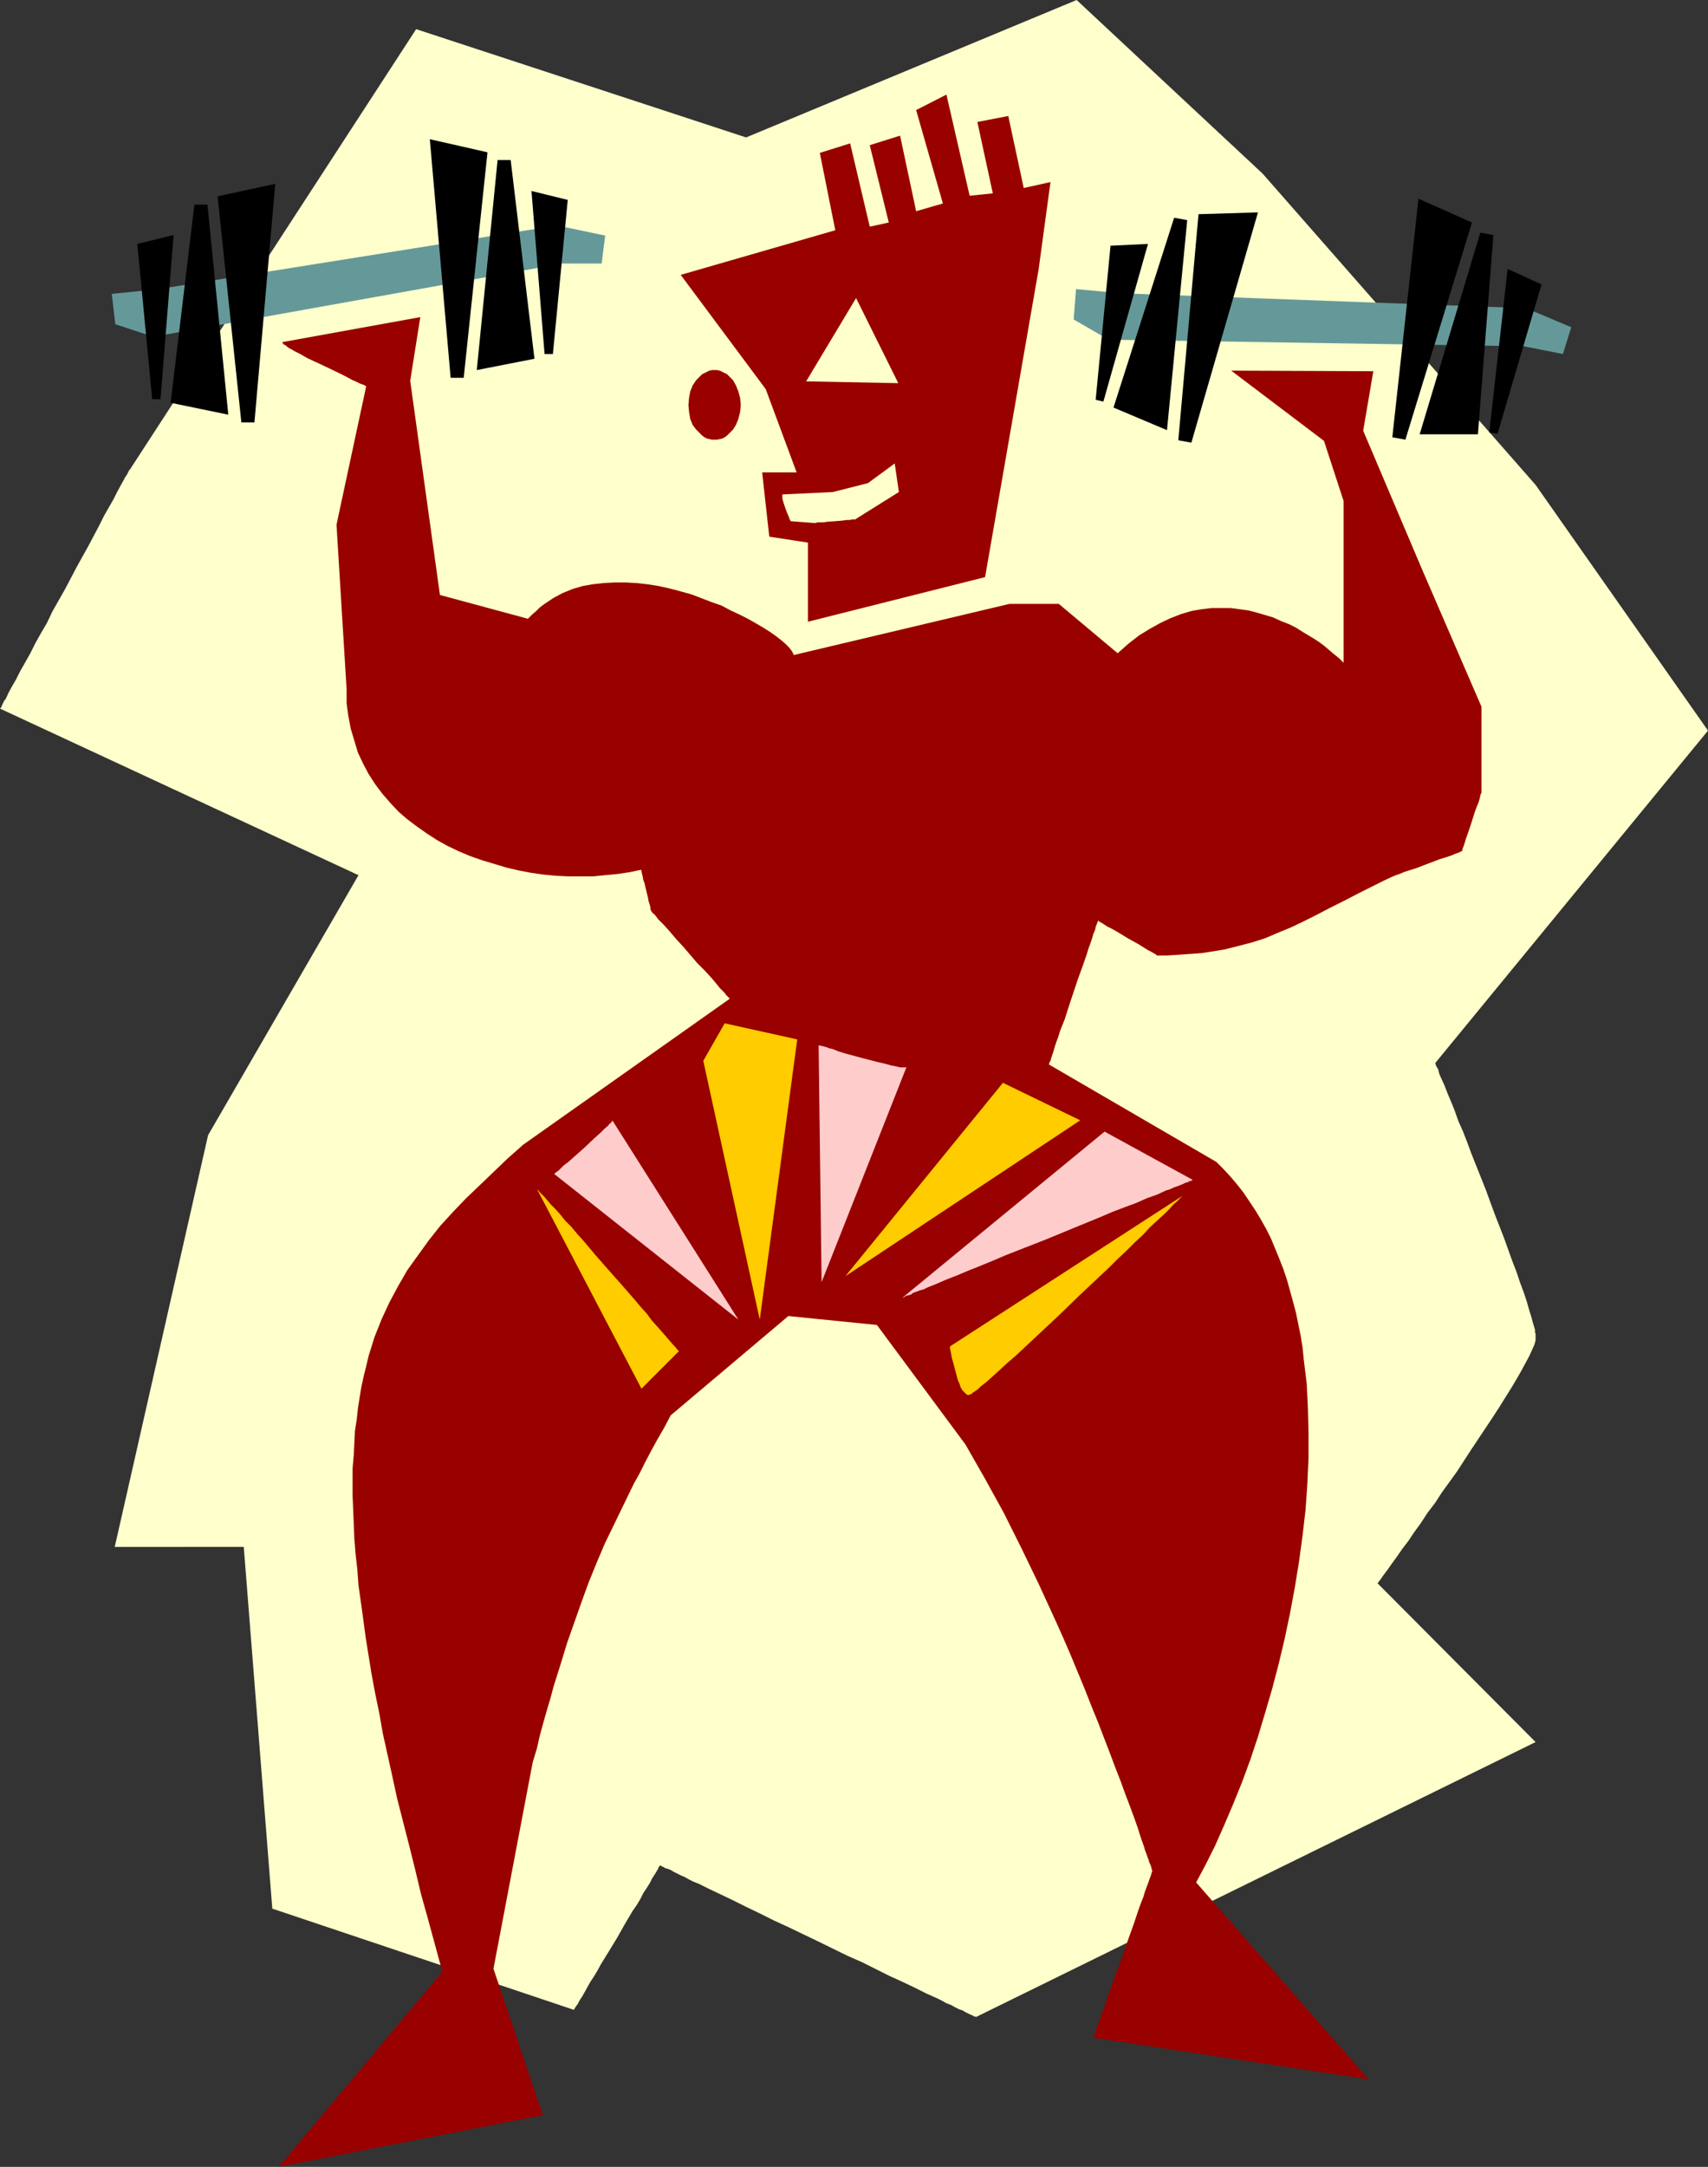 <?xml version="1.0" encoding="UTF-8" standalone="no"?>
<svg
   version="1.0"
   width="122.809mm"
   height="155.711mm"
   id="svg27"
   sodipodi:docname="Weight Lifting 15.wmf"
   xmlns:inkscape="http://www.inkscape.org/namespaces/inkscape"
   xmlns:sodipodi="http://sodipodi.sourceforge.net/DTD/sodipodi-0.dtd"
   xmlns="http://www.w3.org/2000/svg"
   xmlns:svg="http://www.w3.org/2000/svg">
  <rect width="100%" height="100%" fill="#333333" stroke="none"/>
  <sodipodi:namedview
     id="namedview27"
     pagecolor="#ffffff"
     bordercolor="#000000"
     borderopacity="0.25"
     inkscape:showpageshadow="2"
     inkscape:pageopacity="0.0"
     inkscape:pagecheckerboard="0"
     inkscape:deskcolor="#d1d1d1"
     inkscape:document-units="mm" />
  <defs
     id="defs1">
    <pattern
       id="WMFhbasepattern"
       patternUnits="userSpaceOnUse"
       width="6"
       height="6"
       x="0"
       y="0" />
  </defs>
  <path
     style="fill:#ffffcc;fill-opacity:1;fill-rule:evenodd;stroke:none"
     d="M 56.546,308.316 97.42,237.701 0,192.455 v 0 l 0.162,-0.162 0.162,-0.162 0.323,-0.808 0.485,-0.97 0.485,-0.646 0.646,-1.454 0.969,-1.778 1.131,-1.939 1.131,-2.262 1.292,-2.262 1.454,-2.585 1.292,-2.585 1.616,-2.909 1.616,-2.747 1.454,-3.07 3.393,-5.979 3.231,-6.14 1.616,-2.909 1.616,-2.909 1.454,-2.747 1.454,-2.747 1.292,-2.585 1.292,-2.262 1.292,-2.262 0.969,-1.939 0.969,-1.778 0.808,-1.454 0.323,-0.646 0.323,-0.485 0.323,-0.485 0.162,-0.323 0.162,-0.323 0.162,-0.323 v -0.162 h 0.162 L 113.091,7.918 202.756,37.328 292.583,0 l 50.568,47.185 74.155,84.512 46.852,66.737 -74.155,90.329 v 0 l 0.162,0.162 v 0.323 l 0.162,0.323 0.162,0.323 0.323,0.485 0.162,0.646 0.162,0.646 0.646,1.454 0.808,1.778 0.808,2.101 0.969,2.262 0.969,2.424 0.969,2.747 1.292,2.909 1.131,2.909 1.131,3.07 1.292,3.232 2.585,6.464 2.423,6.625 2.585,6.625 2.262,6.302 1.131,2.909 0.969,2.909 0.969,2.585 0.808,2.424 0.646,2.262 0.646,2.101 0.485,1.778 0.485,1.616 v 0.646 l 0.162,0.485 v 0.485 0.485 0.323 0.485 l -0.323,1.131 -0.646,1.454 -0.808,1.778 -0.969,1.778 -1.131,2.101 -1.292,2.262 -1.454,2.424 -1.616,2.585 -1.616,2.585 -1.777,2.747 -1.939,2.909 -3.877,5.817 -3.877,5.979 -4.201,5.817 -1.777,2.747 -2.1,2.747 -1.777,2.747 -1.777,2.424 -1.616,2.424 -1.616,2.101 -1.454,2.101 -1.292,1.778 -1.131,1.616 -0.969,1.293 -0.485,0.646 -0.323,0.485 -0.323,0.485 -0.323,0.323 -0.162,0.323 -0.162,0.162 v 0 l -0.162,0.162 42.975,43.145 -152.027,74.655 h -0.162 l -0.162,-0.162 h -0.323 l -0.485,-0.323 -0.485,-0.162 -0.646,-0.323 -0.646,-0.323 -0.808,-0.485 -0.969,-0.323 -0.969,-0.485 -1.131,-0.646 -1.292,-0.485 -1.131,-0.646 -1.292,-0.646 -2.908,-1.293 -3.231,-1.616 -3.393,-1.616 -3.554,-1.616 -3.554,-1.778 -3.877,-1.939 -4.039,-1.778 -7.916,-3.878 -8.078,-3.878 -3.877,-1.778 -3.877,-1.939 -3.716,-1.778 -3.554,-1.778 -3.393,-1.616 -3.07,-1.454 -2.908,-1.454 -1.292,-0.485 -1.292,-0.646 -1.131,-0.646 -1.131,-0.485 -0.969,-0.485 -0.969,-0.485 -0.808,-0.485 -0.808,-0.323 -0.646,-0.162 -0.485,-0.323 -0.485,-0.162 -0.162,-0.162 -0.323,-0.162 v 0 0.162 l -0.323,0.323 -0.162,0.485 -0.485,0.808 -0.485,0.808 -0.646,0.97 -0.646,1.293 -0.808,1.293 -0.969,1.454 -0.808,1.616 -0.969,1.616 -1.131,1.616 -2.1,3.555 -2.1,3.717 -2.262,3.717 -2.1,3.393 -0.969,1.778 -0.969,1.616 -0.969,1.454 -0.808,1.454 -0.808,1.454 -0.646,1.131 -0.646,0.97 -0.485,0.97 -0.485,0.646 -0.323,0.485 -0.162,0.323 -0.162,0.162 -81.91,-27.47 -7.755,-98.247 H 31.181 Z"
     id="path1" />
  <path
     style="fill:#659999;fill-opacity:1;fill-rule:evenodd;stroke:none"
     d="m 42.975,78.533 108.406,-17.29 13.086,2.747 -0.969,7.595 H 152.673 L 41.682,91.461 31.342,88.067 30.373,79.826 Z"
     id="path2" />
  <path
     style="fill:#000000;fill-opacity:1;fill-rule:evenodd;stroke:none"
     d="M 59.131,53.325 74.802,49.932 69.147,114.73 H 65.593 Z"
     id="path3" />
  <path
     style="fill:#000000;fill-opacity:1;fill-rule:evenodd;stroke:none"
     d="m 37.32,66.252 9.855,-2.424 -3.554,44.599 h -2.262 z"
     id="path4" />
  <path
     style="fill:#000000;fill-opacity:1;fill-rule:evenodd;stroke:none"
     d="m 46.367,109.397 15.671,3.232 -5.655,-57.042 h -3.554 z"
     id="path5" />
  <path
     style="fill:#000000;fill-opacity:1;fill-rule:evenodd;stroke:none"
     d="m 132.478,41.367 -15.671,-3.555 5.655,64.798 h 3.554 z"
     id="path6" />
  <path
     style="fill:#000000;fill-opacity:1;fill-rule:evenodd;stroke:none"
     d="m 154.289,54.295 -9.855,-2.424 3.554,44.276 h 2.262 z"
     id="path7" />
  <path
     style="fill:#000000;fill-opacity:1;fill-rule:evenodd;stroke:none"
     d="m 145.241,97.439 -15.671,3.07 5.655,-57.042 h 3.554 z"
     id="path8" />
  <path
     style="fill:#659999;fill-opacity:1;fill-rule:evenodd;stroke:none"
     d="m 305.023,79.664 109.698,4.04 12.278,5.171 -2.262,7.272 -10.663,-2.101 -112.768,-1.778 -9.532,-5.494 0.646,-8.241 z"
     id="path9" />
  <path
     style="fill:#000000;fill-opacity:1;fill-rule:evenodd;stroke:none"
     d="m 325.703,58.173 16.156,-0.485 -18.095,62.536 -3.554,-0.646 z"
     id="path10" />
  <path
     style="fill:#000000;fill-opacity:1;fill-rule:evenodd;stroke:none"
     d="m 301.792,66.737 10.178,-0.485 -12.117,42.822 -2.1,-0.485 z"
     id="path11" />
  <path
     style="fill:#000000;fill-opacity:1;fill-rule:evenodd;stroke:none"
     d="m 302.6,110.69 14.54,6.14 5.493,-57.042 -3.554,-0.646 z"
     id="path12" />
  <path
     style="fill:#000000;fill-opacity:1;fill-rule:evenodd;stroke:none"
     d="m 400.02,60.435 -14.54,-6.464 -7.109,64.798 3.554,0.646 z"
     id="path13" />
  <path
     style="fill:#000000;fill-opacity:1;fill-rule:evenodd;stroke:none"
     d="m 418.922,77.241 -9.209,-4.201 -5.008,44.438 2.262,0.323 z"
     id="path14" />
  <path
     style="fill:#000000;fill-opacity:1;fill-rule:evenodd;stroke:none"
     d="M 401.635,117.962 H 385.802 l 16.479,-54.779 3.554,0.646 z"
     id="path15" />
  <path
     style="fill:#990000;fill-opacity:1;fill-rule:evenodd;stroke:none"
     d="m 184.985,74.655 23.103,31.025 8.401,22.623 h -9.37 l 1.939,17.452 10.501,1.616 v 21.492 l 48.145,-12.119 14.54,-83.543 3.231,-23.754 -7.27,1.616 -4.201,-19.553 -8.401,1.616 4.201,19.391 -6.301,0.646 -6.301,-27.47 -8.239,4.201 7.27,25.37 -7.27,2.101 -4.362,-20.522 -8.239,2.585 5.17,21.007 -5.17,1.131 -5.331,-22.623 -8.239,2.585 4.201,21.007 z"
     id="path16" />
  <path
     style="fill:#ffffcc;fill-opacity:1;fill-rule:evenodd;stroke:none"
     d="m 232.645,80.957 -13.571,22.623 25.042,0.485 z"
     id="path17" />
  <path
     style="fill:#ffffcc;fill-opacity:1;fill-rule:evenodd;stroke:none"
     d="m 212.773,134.282 13.571,-0.646 9.532,-2.424 7.27,-5.333 1.131,7.756 -11.632,7.272 -0.162,0.162 h -0.323 -0.485 l -0.808,0.162 h -0.808 l -1.131,0.162 -1.939,0.162 -2.262,0.162 -0.969,0.162 h -0.808 -0.808 l -0.485,0.162 h -0.485 l -6.301,-0.485 v 0 l -0.162,-0.323 -0.162,-0.323 -0.162,-0.485 -0.485,-1.131 -0.485,-1.293 -0.485,-1.454 -0.323,-1.131 v -0.485 -0.485 -0.162 z"
     id="path18" />
  <path
     style="fill:#990000;fill-opacity:1;fill-rule:evenodd;stroke:none"
     d="m 194.194,100.51 h 0.646 l 0.808,0.162 0.646,0.323 0.646,0.323 0.646,0.323 0.485,0.485 1.131,1.131 0.808,1.454 0.646,1.616 0.485,1.778 0.162,1.939 -0.162,1.778 -0.485,1.939 -0.646,1.616 -0.808,1.293 -1.131,1.131 -0.485,0.485 -0.646,0.485 -0.646,0.323 -0.646,0.162 -0.808,0.162 h -0.646 -0.646 l -0.808,-0.162 -0.646,-0.162 -0.646,-0.323 -0.646,-0.485 -0.485,-0.485 -1.131,-1.131 -0.969,-1.293 -0.646,-1.616 -0.323,-1.939 -0.162,-1.778 0.162,-1.939 0.323,-1.778 0.646,-1.616 0.969,-1.454 1.131,-1.131 0.485,-0.485 0.646,-0.323 0.646,-0.323 0.646,-0.323 0.808,-0.162 z"
     id="path19" />
  <path
     style="fill:#990000;fill-opacity:1;fill-rule:evenodd;stroke:none"
     d="m 76.74,92.915 37.482,-6.787 -2.747,17.29 8.078,58.173 23.911,6.464 1.131,-1.131 1.131,-0.97 0.969,-0.97 1.292,-0.97 2.423,-1.616 2.423,-1.293 2.747,-1.131 2.747,-0.808 2.747,-0.485 2.908,-0.323 3.07,-0.162 h 2.908 l 3.07,0.162 2.908,0.323 3.07,0.485 2.908,0.646 3.07,0.808 2.908,0.808 5.493,2.101 2.747,0.97 2.423,1.293 2.423,1.131 2.262,1.131 2.262,1.293 1.939,1.131 1.777,1.131 1.616,1.131 1.454,1.131 1.131,0.97 0.969,0.97 0.646,0.808 0.485,0.808 0.162,0.485 58.646,-13.897 h 13.409 l 15.994,13.412 1.454,-1.293 1.454,-1.293 2.908,-2.262 2.908,-1.778 2.908,-1.616 2.747,-1.293 2.908,-1.131 2.746,-0.808 2.747,-0.485 2.747,-0.323 h 2.585 2.585 l 2.423,0.323 2.423,0.323 2.423,0.646 2.262,0.646 2.1,0.646 2.1,0.97 2.1,0.808 1.939,0.97 1.777,1.131 1.616,0.97 1.616,0.97 1.454,0.97 1.292,0.97 1.131,0.97 1.131,0.97 0.808,0.646 0.808,0.646 0.646,0.646 0.323,0.323 0.323,0.323 v 0 -43.953 l -5.331,-16.321 -25.203,-19.068 38.613,0.162 -2.747,16.159 15.994,37.651 16.156,37.328 v 23.431 0 l -0.162,0.162 -0.162,0.485 -0.162,0.808 -0.323,1.131 -0.485,1.131 -0.485,1.293 -0.969,3.07 -0.969,2.909 -0.485,1.293 -0.323,1.131 -0.323,0.97 -0.323,0.808 v 0.323 l -0.162,0.162 v 0 0.162 h -0.162 -0.162 l -0.162,0.162 -0.323,0.162 -0.969,0.323 -1.131,0.485 -1.454,0.485 -1.616,0.485 -3.393,1.293 -3.393,1.293 -1.616,0.485 -1.454,0.485 -1.131,0.485 -0.969,0.323 -0.323,0.162 h -0.162 l -0.162,0.162 h -0.162 l -2.423,1.131 -2.262,1.131 -4.524,2.262 -4.039,2.101 -1.939,0.97 -1.939,0.97 -3.716,1.939 -3.554,1.778 -3.393,1.616 -3.554,1.454 -3.393,1.454 -3.554,1.131 -3.716,0.97 -3.877,0.97 -4.039,0.646 -2.1,0.323 -2.262,0.162 -2.262,0.162 -2.423,0.162 -2.423,0.162 h -2.747 v 0 l -0.162,-0.162 -0.162,-0.162 -0.323,-0.162 -0.808,-0.485 -0.969,-0.485 -1.292,-0.808 -1.292,-0.808 -2.908,-1.616 -2.908,-1.778 -1.454,-0.808 -1.292,-0.646 -0.969,-0.646 -0.808,-0.485 -0.323,-0.162 -0.162,-0.162 -0.162,-0.162 v 0 0.162 l -0.162,0.323 -0.162,0.485 -0.323,0.808 -0.162,0.808 -0.485,1.131 -0.323,1.131 -0.485,1.454 -0.485,1.293 -0.485,1.616 -1.131,3.232 -1.292,3.555 -2.423,7.272 -1.131,3.555 -1.292,3.232 -0.485,1.616 -0.485,1.293 -0.485,1.454 -0.323,1.131 -0.323,0.97 -0.323,0.97 -0.162,0.646 -0.323,0.485 v 0.323 l -0.162,0.162 45.56,26.501 1.939,1.939 1.939,2.101 1.777,2.101 1.777,2.262 1.616,2.424 1.616,2.424 1.454,2.424 1.454,2.585 1.292,2.585 1.131,2.747 1.131,2.747 1.131,2.909 0.969,2.909 0.808,2.909 0.808,2.909 0.808,3.07 1.292,6.302 0.485,3.07 0.323,3.232 0.808,6.625 0.323,6.625 0.162,6.787 v 6.787 l -0.323,7.11 -0.485,6.948 -0.808,6.948 -0.969,7.11 -1.131,6.948 -1.292,6.948 -1.454,6.948 -1.616,6.787 -1.777,6.787 -1.939,6.625 -1.939,6.464 -2.1,6.302 -2.262,6.14 -2.423,5.979 -2.423,5.656 -2.423,5.494 -2.585,5.171 -2.585,4.848 46.852,53.487 -74.802,-11.311 v 0 l 0.162,-0.485 0.162,-0.485 0.323,-0.808 0.323,-1.131 0.485,-1.131 0.485,-1.454 0.485,-1.454 0.646,-1.616 0.646,-1.939 0.646,-1.778 0.646,-1.939 1.454,-4.04 1.616,-4.363 1.454,-4.201 1.454,-4.04 0.646,-1.939 0.646,-1.939 0.646,-1.778 0.646,-1.616 0.485,-1.616 0.485,-1.293 0.485,-1.293 0.323,-0.97 0.323,-0.808 0.162,-0.646 0.162,-0.323 v -0.162 -0.162 -0.162 l -0.162,-0.162 v -0.323 l -0.162,-0.485 -0.162,-0.485 -0.323,-0.646 -0.162,-0.646 -0.323,-0.808 -0.323,-0.97 -0.323,-0.808 -0.323,-1.131 -0.808,-2.262 -0.808,-2.585 -0.969,-2.747 -1.131,-3.07 -1.292,-3.393 -1.292,-3.555 -1.454,-3.717 -1.454,-3.878 -1.616,-4.201 -1.616,-4.201 -1.777,-4.363 -1.777,-4.525 -1.939,-4.686 -1.939,-4.686 -2.1,-4.848 -2.1,-4.686 -4.524,-9.857 -4.685,-9.695 -4.847,-9.695 -2.585,-4.686 -2.585,-4.686 -2.585,-4.525 -2.585,-4.525 -24.072,-32.48 -24.072,-2.424 -31.989,26.986 -1.777,3.393 -1.777,3.07 -1.777,3.232 -1.616,3.07 -1.454,2.909 -1.616,2.909 -2.747,5.656 -2.585,5.332 -2.585,5.333 -2.262,5.333 -2.1,5.171 -1.939,5.333 -1.939,5.494 -1.939,5.494 -1.777,5.817 -1.939,6.14 -0.808,3.07 -0.969,3.232 -0.969,3.393 -0.969,3.555 -0.808,3.555 -1.131,3.717 -10.663,56.072 13.409,39.751 -71.732,14.058 44.429,-53.002 -1.939,-7.11 -1.939,-7.11 -1.939,-6.948 -1.616,-6.787 -1.616,-6.464 -1.616,-6.302 -1.616,-6.302 -1.292,-5.979 -1.292,-5.817 -1.292,-5.817 -0.969,-5.494 -1.131,-5.494 -0.969,-5.171 -0.808,-5.009 -0.808,-5.009 -0.646,-4.848 -0.646,-4.686 -0.646,-4.525 -0.323,-4.363 -0.485,-4.363 -0.323,-4.04 -0.162,-4.04 -0.162,-3.878 -0.162,-3.878 v -3.717 -3.555 l 0.323,-3.555 0.162,-3.232 0.162,-3.393 0.485,-3.07 0.323,-3.07 0.485,-3.07 0.485,-2.909 0.646,-2.909 0.646,-2.585 0.646,-2.747 0.808,-2.585 0.808,-2.585 0.969,-2.424 0.969,-2.424 2.1,-4.525 2.423,-4.525 2.423,-4.201 2.908,-4.04 2.908,-4.04 3.07,-3.878 3.393,-3.717 3.554,-3.717 3.716,-3.555 3.877,-3.717 3.877,-3.717 4.201,-3.717 56.061,-39.59 v -0.162 l -0.162,-0.162 -0.323,-0.323 -0.485,-0.485 -0.323,-0.485 -0.646,-0.646 -0.646,-0.646 -0.646,-0.808 -1.616,-1.939 -1.777,-1.939 -2.1,-2.101 -3.877,-4.525 -1.939,-2.101 -1.777,-2.101 -1.616,-1.778 -0.808,-0.808 -0.646,-0.646 -0.485,-0.646 -0.485,-0.646 -0.485,-0.323 -0.323,-0.485 -0.162,-0.162 v 0 -0.162 l -0.162,-0.323 v -0.485 l -0.162,-0.646 -0.323,-0.97 -0.162,-0.97 -0.485,-1.939 -0.485,-2.101 -0.323,-0.808 -0.162,-0.97 -0.162,-0.646 -0.162,-0.646 v -0.323 l -0.162,-0.162 -3.07,0.646 -3.231,0.485 -3.393,0.323 -3.231,0.323 h -3.393 -3.393 l -3.393,-0.162 -3.393,-0.323 -3.393,-0.485 -3.393,-0.646 -3.393,-0.808 -3.231,-0.97 -3.231,-0.97 -3.231,-1.131 -3.07,-1.293 -3.07,-1.454 -2.908,-1.616 -2.746,-1.778 -2.747,-1.939 -2.585,-1.939 -2.423,-2.101 -2.262,-2.424 -2.1,-2.424 -1.939,-2.585 -1.777,-2.747 -1.454,-2.747 -1.454,-3.07 -0.969,-3.232 -0.969,-3.232 -0.646,-3.393 -0.485,-3.555 v -3.717 l -2.746,-44.761 8.078,-37.651 h -0.162 l -0.162,-0.162 -0.323,-0.162 -0.485,-0.162 -0.485,-0.162 -0.646,-0.323 -0.646,-0.323 -0.808,-0.323 -1.777,-0.97 -1.939,-0.97 L 87.726,99.217 85.626,98.247 83.526,97.278 81.587,96.147 79.972,95.339 79.164,94.854 78.518,94.531 77.871,94.046 77.548,93.723 77.064,93.561 76.902,93.238 76.74,93.076 Z"
     id="path20" />
  <path
     style="fill:#ffcc00;fill-opacity:1;fill-rule:evenodd;stroke:none"
     d="m 191.124,288.117 5.816,-10.18 19.71,4.363 -10.178,76.109 z"
     id="path21" />
  <path
     style="fill:#ffcccc;fill-opacity:1;fill-rule:evenodd;stroke:none"
     d="m 166.406,304.276 34.25,54.133 -50.083,-39.59 h 0.162 v -0.162 l 0.323,-0.162 0.323,-0.323 0.323,-0.162 0.485,-0.485 0.969,-0.97 1.292,-0.97 1.454,-1.293 2.908,-2.585 2.908,-2.747 1.454,-1.293 1.131,-1.131 0.969,-0.808 0.323,-0.485 0.485,-0.323 0.162,-0.323 0.162,-0.162 v 0 z"
     id="path22" />
  <path
     style="fill:#ffcc00;fill-opacity:1;fill-rule:evenodd;stroke:none"
     d="m 146.049,323.182 28.273,53.971 10.178,-10.18 -0.162,-0.162 -0.323,-0.323 -0.485,-0.646 -0.646,-0.646 -0.969,-1.131 -0.969,-1.131 -1.131,-1.293 -1.292,-1.454 -1.454,-1.616 -1.292,-1.778 -1.616,-1.778 -1.616,-1.939 -3.393,-3.878 -3.716,-4.201 -3.554,-4.04 -3.393,-4.04 -1.616,-1.778 -1.616,-1.939 -1.616,-1.616 -1.292,-1.616 -1.292,-1.454 -1.292,-1.293 -0.969,-1.131 -0.969,-1.131 -0.808,-0.808 -0.485,-0.485 -0.323,-0.485 z"
     id="path23" />
  <path
     style="fill:#ffcccc;fill-opacity:1;fill-rule:evenodd;stroke:none"
     d="m 246.377,289.733 -23.103,58.496 -0.808,-64.313 v 0 h 0.323 l 0.323,0.162 h 0.323 l 0.485,0.162 0.646,0.162 0.808,0.323 0.808,0.162 1.616,0.646 2.1,0.646 4.201,1.131 4.362,1.131 2.1,0.485 1.777,0.485 1.616,0.323 0.646,0.162 h 0.646 0.808 0.162 z"
     id="path24" />
  <path
     style="fill:#ffcc00;fill-opacity:1;fill-rule:evenodd;stroke:none"
     d="m 272.55,294.096 -42.813,52.517 63.816,-42.337 z"
     id="path25" />
  <path
     style="fill:#ffcccc;fill-opacity:1;fill-rule:evenodd;stroke:none"
     d="m 245.085,352.592 55.092,-45.246 23.911,13.089 v 0 l -0.162,0.162 -0.323,0.162 h -0.323 l -0.485,0.323 -0.646,0.162 -0.646,0.323 -0.808,0.323 -0.808,0.323 -0.969,0.323 -0.969,0.485 -1.131,0.323 -2.423,1.131 -2.746,0.97 -2.908,1.293 -3.07,1.131 -3.393,1.293 -3.393,1.454 -3.554,1.454 -3.554,1.454 -7.432,3.07 -7.432,2.909 -3.716,1.454 -3.393,1.454 -3.554,1.454 -3.231,1.293 -3.07,1.293 -2.908,1.131 -2.585,1.131 -2.423,0.97 -0.969,0.485 -1.131,0.323 -1.777,0.646 -0.646,0.485 -0.646,0.162 -0.646,0.162 -0.485,0.323 -0.323,0.162 h -0.162 z"
     id="path26" />
  <path
     style="fill:#ffcc00;fill-opacity:1;fill-rule:evenodd;stroke:none"
     d="m 258.171,365.681 v 0.162 0.485 l 0.162,0.646 0.162,0.808 0.162,0.97 0.323,1.131 0.646,2.424 0.646,2.424 0.485,1.131 0.323,0.97 0.485,0.808 0.646,0.646 0.485,0.485 0.485,0.162 0.162,-0.162 h 0.162 l 0.485,-0.162 0.323,-0.323 0.485,-0.323 0.485,-0.323 0.646,-0.485 0.646,-0.646 1.454,-1.131 1.616,-1.454 1.777,-1.616 2.1,-1.939 2.262,-1.939 2.262,-2.101 2.423,-2.262 2.423,-2.262 5.17,-4.848 5.331,-5.171 5.331,-5.009 2.585,-2.424 2.423,-2.424 2.423,-2.262 2.262,-2.262 2.262,-2.101 1.939,-2.101 1.939,-1.778 1.777,-1.616 1.454,-1.454 1.131,-1.293 0.646,-0.485 0.485,-0.485 0.323,-0.323 0.323,-0.323 0.323,-0.323 0.162,-0.162 0.162,-0.162 v 0 z"
     id="path27" />
</svg>
